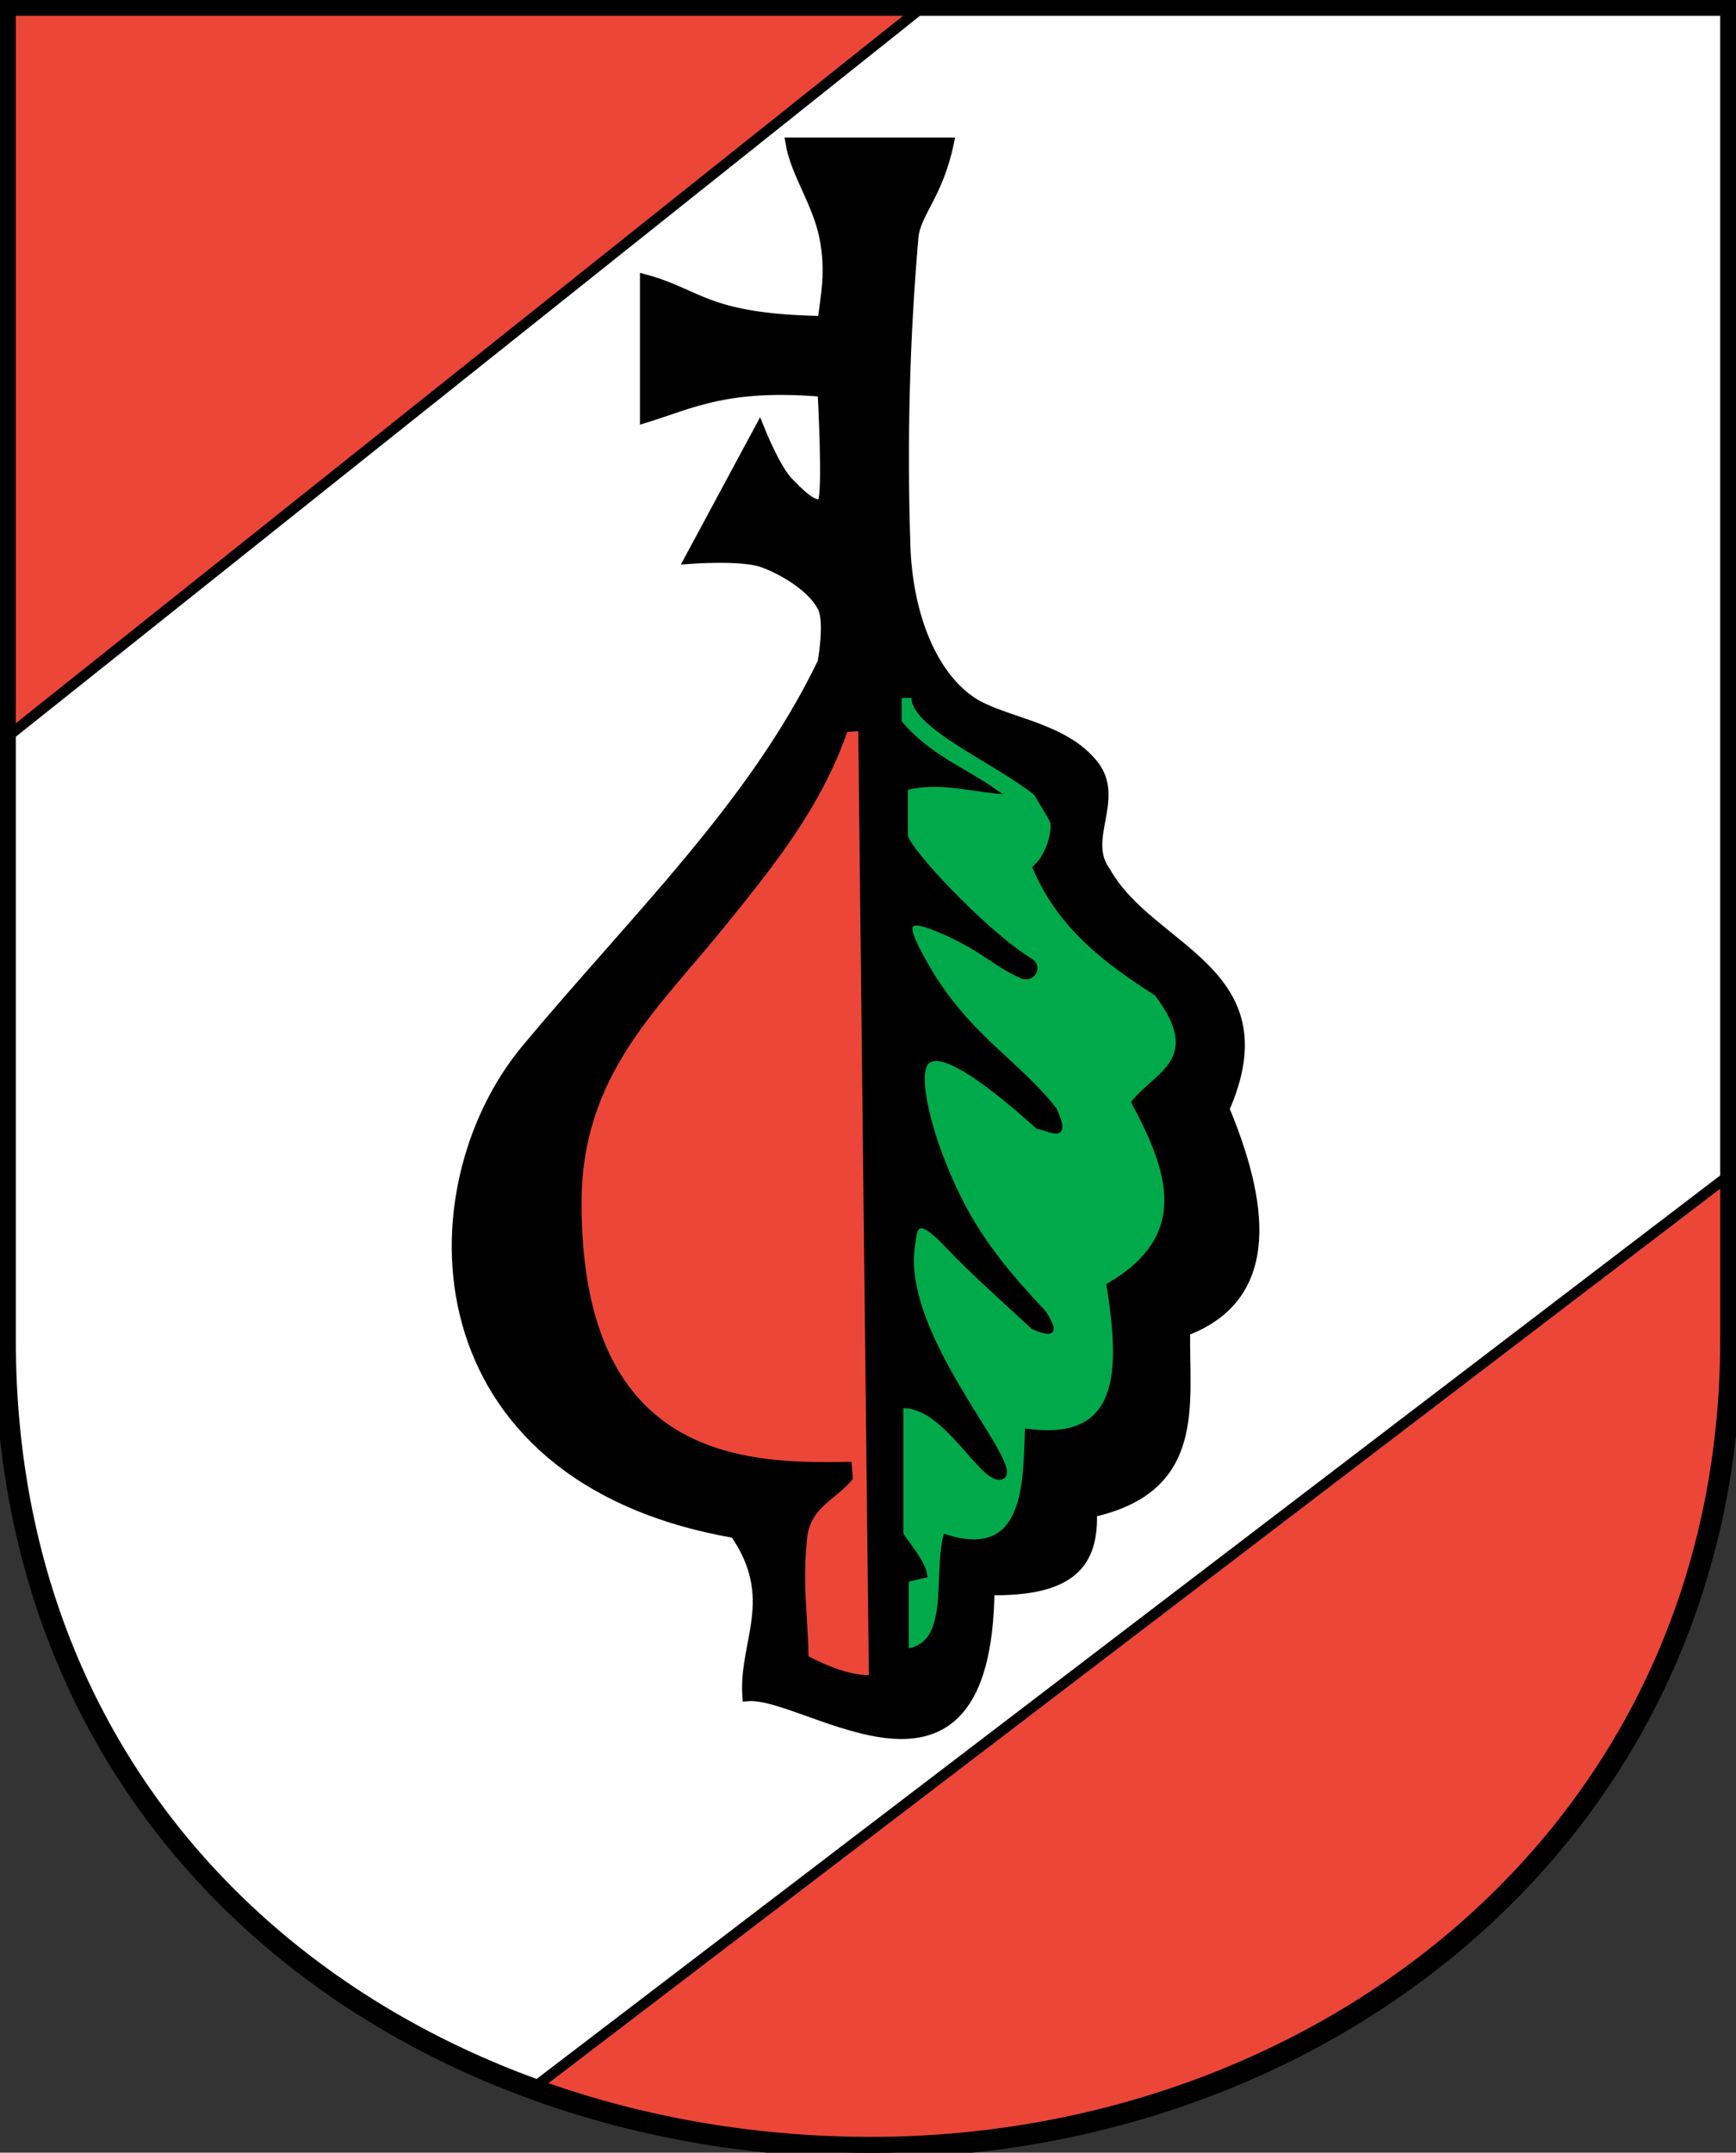 <?xml version="1.0" encoding="UTF-8" standalone="no"?>
<!-- Created with Inkscape (http://www.inkscape.org/) -->
<svg
   xmlns:svg="http://www.w3.org/2000/svg"
   xmlns="http://www.w3.org/2000/svg"
   version="1.0"
   width="494.429"
   height="613.001"
   id="svg4491">
  <rect width="100%" height="100%" fill="#333333" stroke="none"/>
  <defs
     id="defs4493" />
  <g
     transform="translate(-39.929,-30.862)"
     id="layer1"
     style="display:inline" />
  <g
     transform="translate(-39.929,-30.862)"
     id="layer3" />
  <g
     transform="translate(-39.929,-30.862)"
     id="layer4"
     style="display:inline">
    <path
       d="M 41.429,32.362 L 532.857,32.362 L 532.857,412.362 C 532.857,552.96 416.106,642.754 287.143,642.362 C 158.894,641.973 41.429,557.915 41.429,412.362 L 41.429,32.362 z"
       id="path3403"
       style="fill:#ec4638;fill-opacity:1;fill-rule:evenodd;stroke:#000000;stroke-width:3;stroke-linecap:butt;stroke-linejoin:miter;stroke-miterlimit:4;stroke-dasharray:none;stroke-opacity:1;display:inline" />
    <path
       d="M 303.281,32.375 L 41.438,241.125 L 41.438,412.375 C 41.438,520.272 105.984,594.345 191.625,625.625 L 532.844,365.188 L 532.844,32.375 L 303.281,32.375 z"
       id="path3405"
       style="fill:#ffffff;fill-rule:evenodd;stroke:#000000;stroke-width:3;stroke-linecap:butt;stroke-linejoin:miter;stroke-miterlimit:4;stroke-dasharray:none;stroke-opacity:1" />
    <path
       d="M 41.429,32.362 L 532.857,32.362 L 532.857,412.362 C 532.857,552.96 416.106,642.754 287.143,642.362 C 158.894,641.973 41.429,557.915 41.429,412.362 L 41.429,32.362 z"
       id="path3422"
       style="fill:none;fill-opacity:1;fill-rule:evenodd;stroke:#000000;stroke-width:6;stroke-linecap:butt;stroke-linejoin:miter;stroke-miterlimit:4;stroke-dasharray:none;stroke-opacity:1;display:inline" />
  </g>
  <g
     transform="translate(-39.929,-30.862)"
     id="layer5"
     style="display:inline">
    <path
       d="M 41.429,32.362 L 532.857,32.362 L 532.857,412.362 C 532.857,552.96 416.106,642.754 287.143,642.362 C 158.894,641.973 41.429,557.915 41.429,412.362 L 41.429,32.362 z"
       id="path3399"
       style="fill:none;fill-rule:evenodd;stroke:#000000;stroke-width:3;stroke-linecap:butt;stroke-linejoin:miter;stroke-miterlimit:4;stroke-dasharray:none;stroke-opacity:1" />
  </g>
  <g
     transform="translate(-39.929,-30.862)"
     id="layer6"
     style="display:inline">
    <g
       id="g3390">
      <path
         d="M 223.694,149.765 L 223.694,110.515 C 239.241,114.728 240.823,121.733 274.286,122.362 C 275.142,115.093 276.721,108.309 274.811,98.51 C 272.882,88.614 266.537,80.063 265.143,71.525 L 310.107,71.525 C 306.998,86.443 300.611,91.459 300,98.51 C 297.47,127.678 296.727,157.309 297.735,186.648 C 298.337,204.185 304.315,222.305 316.393,230.602 C 325.167,236.629 342.805,237.658 351.437,248.862 C 358.917,258.572 347.825,269.83 354.791,279.173 C 367.452,301.817 405.881,307.221 388.571,346.648 C 399.178,372.167 404.198,399.853 377.388,409.837 C 377.082,430.954 382.09,454.506 350.837,461.439 C 351.384,475.78 345.256,484.022 321.674,483.617 C 320.881,553.55 269.921,512.402 252.857,513.791 C 251.774,498.481 262.204,486.053 249.286,467.362 C 158.114,451.565 156.724,369.346 190,329.505 C 221.556,291.723 254.657,260.155 274.286,219.505 C 274.286,219.505 276.394,208.007 274.286,203.791 C 271.411,198.041 263.19,193.115 257.143,190.934 C 251.3,188.826 236.464,189.923 236.464,189.923 L 256.219,153.199 C 256.219,153.199 260.736,164.447 264.286,168.076 C 266.702,170.547 272.267,176.595 274.286,173.791 C 275.875,171.584 274.286,142.362 274.286,142.362 C 246.929,140.06 236.991,145.676 223.694,149.765 z"
         id="path2605"
         style="fill:#000000;fill-rule:evenodd;stroke:#000000;stroke-width:3;stroke-linecap:butt;stroke-linejoin:miter;stroke-miterlimit:4;stroke-dasharray:none;stroke-opacity:1" />
      <path
         d="M 296.227,229.088 L 296.227,236.411 C 304.647,246.504 314.73,249.897 323.754,256.362 C 315.271,255.509 307.094,253.125 297.995,255.352 L 297.995,268.736 C 298.193,272.467 320.603,296.447 333.603,304.344 C 336.142,305.887 334.647,309.941 331.33,309.142 C 323.683,306.04 319.952,301.277 308.349,296.263 C 297.365,291.516 297.208,293.763 303.551,305.102 C 314.952,325.482 329.702,333.056 340.421,346.771 C 344.977,356.713 338.574,352.227 335.371,351.821 C 324.8,342.268 308.553,328.923 304.056,333.386 C 300.234,337.179 305.656,358.281 314.994,375.402 C 322.086,388.406 331.212,397.897 337.391,404.602 C 341.571,411.032 339.201,411.083 334.108,408.895 C 324.345,399.892 316.607,393.029 309.612,385.661 C 300.449,376.01 300.707,380.982 300.015,385.662 C 296.236,411.24 330.463,446.932 325.774,451.321 C 320.349,455.317 309.78,430.726 296.732,431.371 L 296.732,467.736 C 299.143,471.44 303.129,475.902 303.551,479.606 L 298.248,480.868 L 298.248,500.819 C 311.053,498.979 306.162,479.864 309.107,468.241 C 332.481,475.803 331.753,452.66 332.34,438.189 C 359.737,441.946 359.367,420.889 355.574,396.773 C 379.726,382.785 372.986,364.045 362.645,344.75 C 368.909,336.58 383.542,332.721 369.211,313.941 C 355.204,304.926 341.745,295.199 334.36,277.575 C 335.116,278.179 339.872,272.048 339.664,265.453 C 339.635,264.553 336.552,259.819 334.866,256.867 C 323.372,247.68 299.397,237.602 300.015,229.088 L 296.227,229.088"
         id="path3380"
         style="fill:#00aa4b;fill-opacity:1;fill-rule:evenodd;stroke:#000000;stroke-width:1px;stroke-linecap:butt;stroke-linejoin:miter;stroke-opacity:1" />
      <path
         d="M 284.863,238.558 L 287.893,508.395 C 282.357,508.512 275.817,506.03 269.711,502.839 C 269.575,491.123 267.78,481.618 269.458,467.484 C 271.302,459.16 277.45,457.715 282.338,451.827 L 281.982,447.635 C 253.129,448.181 205.08,447.814 205.061,373.54 C 205.052,336.808 226.671,318.225 245.886,294.446 C 259.248,277.911 273.205,260.953 280.874,238.808 L 284.863,238.558 z"
         id="path3388"
         style="fill:#ec4638;fill-opacity:1;fill-rule:evenodd;stroke:#000000;stroke-width:1px;stroke-linecap:butt;stroke-linejoin:miter;stroke-opacity:1" />
    </g>
  </g>
</svg>
